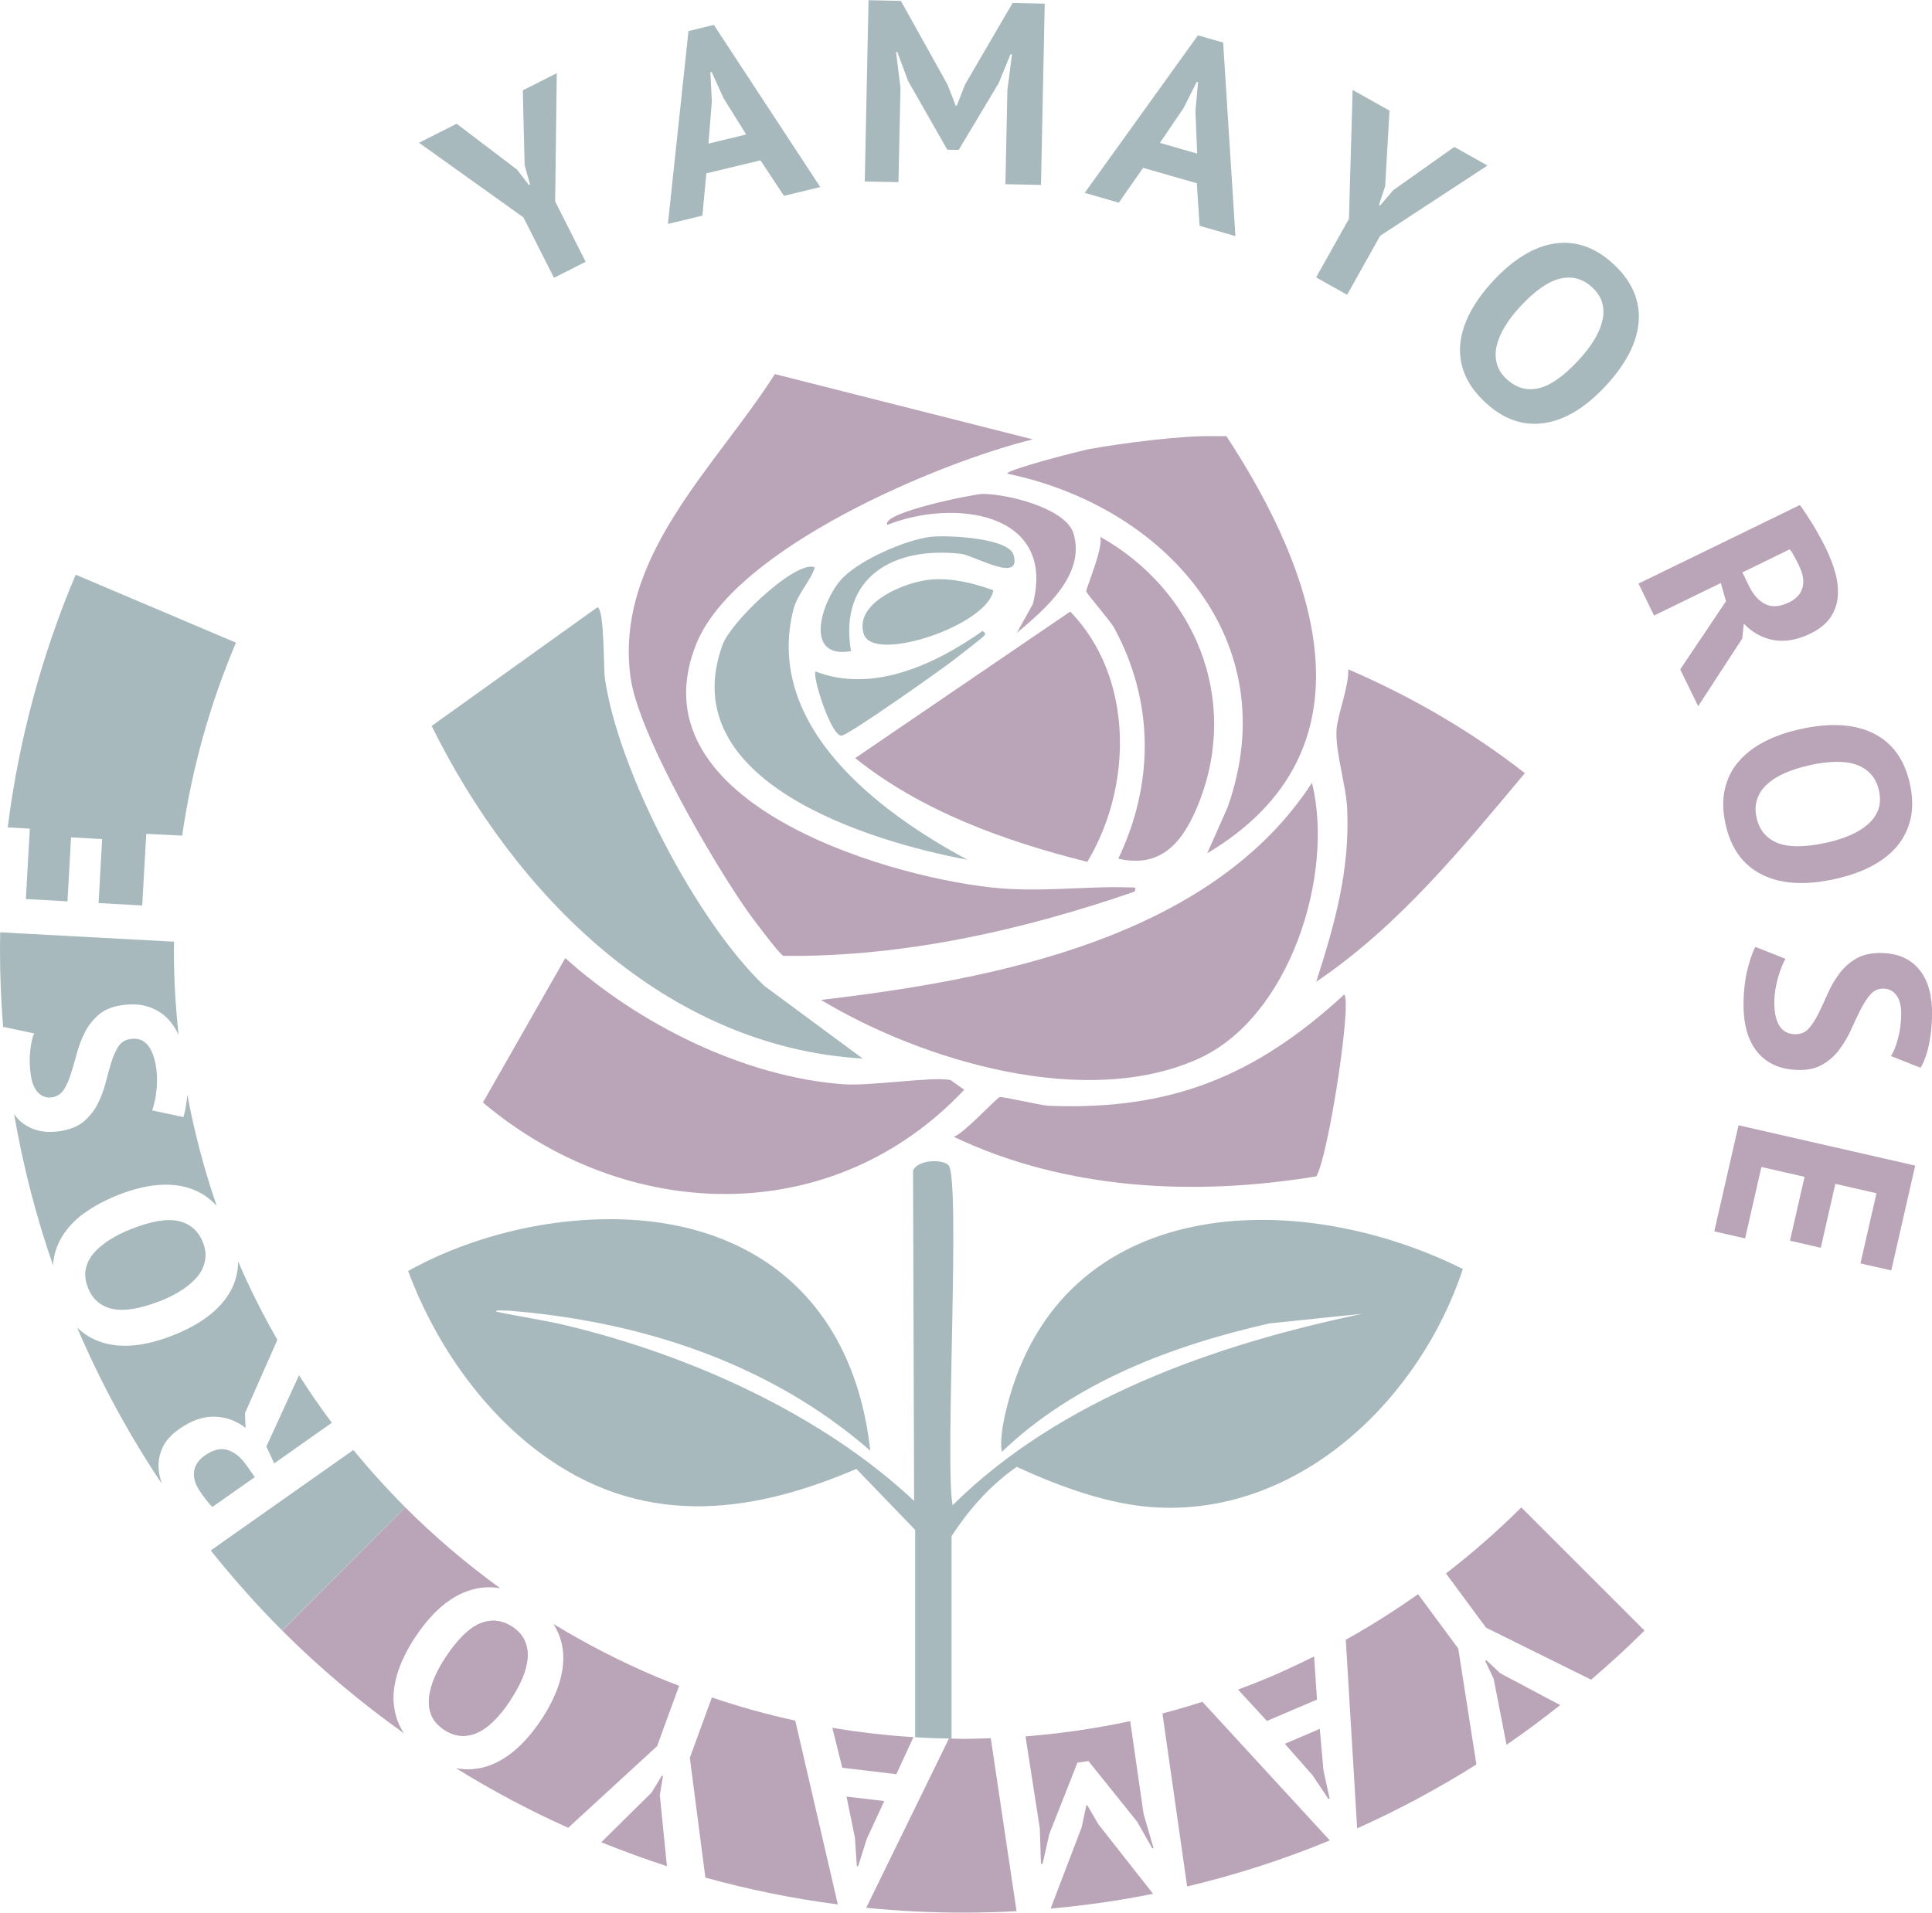 <?xml version="1.0" encoding="UTF-8"?>
<svg id="_レイヤー_2" data-name="レイヤー 2" xmlns="http://www.w3.org/2000/svg" viewBox="0 0 200.11 198.15">
  <defs>
    <style>
      .cls-1 {
        fill: #a7b9bc;
      }

      .cls-2 {
        fill: #b9a5b7;
      }
    </style>
  </defs>
  <g id="_レイヤー_1-2" data-name="レイヤー 1">
    <g>
      <path class="cls-2" d="M80.27,38.76l26.7,6.76c-9.87,2.42-30.73,11.26-34.79,21.05-6.75,16.28,18.9,24.09,30.47,25.37,5.04.56,9.72-.17,14.4,0,.37.01.76-.07.44.44-11.66,4.02-23.93,6.78-36.34,6.65-.38-.11-3.21-3.9-3.66-4.54-3.63-5.14-11.41-18.46-12.19-24.38-1.64-12.43,8.84-21.72,14.96-31.36Z"/>
      <path class="cls-1" d="M61.88,62.92c.74.14.61,6.28.78,7.42,1.39,9.55,9.49,25.13,16.51,31.8l10.19,7.53c-20.48-1.22-36.04-17.01-44.65-34.46l17.17-12.3Z"/>
      <path class="cls-2" d="M58.55,99.26c7.57,6.82,18.5,12.32,28.81,13.07,2.83.21,9.23-.82,11.08-.44.09.02,1.18.87,1.44,1-13.7,14.57-35.07,13.81-49.86,1.33l8.53-14.96Z"/>
      <path class="cls-2" d="M135.89,81.09c2.35,9.55-2.3,24.31-11.75,28.59-11.71,5.3-28.62.22-39.11-6.09,17.86-2.08,40.39-6.38,50.86-22.49Z"/>
      <path class="cls-2" d="M125.7,45.19c.44.01.89-.01,1.33,0,9.28,14.16,15.93,32.52-1.99,43.21l2.11-4.76c6.12-17.29-6.53-31.19-22.83-34.57.02-.44,7.67-2.39,8.53-2.55,3.23-.59,9.7-1.43,12.85-1.33Z"/>
      <path class="cls-2" d="M110.85,63.36c6.58,6.78,6.5,18.05,1.77,25.93-8.52-2.14-17.14-5.22-24.04-10.75l22.27-15.18Z"/>
      <path class="cls-2" d="M139.22,103.03c.85.64-1.64,16.79-2.88,18.84-12.57,2.08-25.96,1.43-37.56-4.1.96-.23,4.43-4.02,4.76-4.1.37-.09,4.2.85,5.1.89,12.64.5,21.39-3.06,30.58-11.52Z"/>
      <path class="cls-2" d="M139.66,69.35c6.5,2.8,12.7,6.39,18.28,10.75-6.55,7.82-13.07,15.84-21.61,21.61,1.91-5.94,3.48-11.48,3.21-17.84-.1-2.5-1.24-5.94-1.11-8.2.09-1.59,1.27-4.45,1.22-6.32Z"/>
      <path class="cls-2" d="M113.95,55.61c9.77,5.47,14.43,16.67,10.3,27.37-1.52,3.92-3.73,7.07-8.42,5.98,3.74-7.83,3.7-16.33-.44-23.93-.4-.73-2.86-3.53-2.88-3.77-.03-.29,1.82-4.59,1.44-5.65Z"/>
      <path class="cls-1" d="M84.04,58.71c.44.01.36.08.22.44-.47,1.2-1.71,2.48-2.11,4.1-2.94,12.02,8.86,20.89,18.06,25.82-10.12-1.88-30.54-8.08-25.37-22.27.83-2.29,6.92-8.16,9.2-8.09Z"/>
      <path class="cls-2" d="M101.77,51.17c2.43-.02,8.61,1.44,9.42,4.1,1.29,4.26-2.99,7.88-5.87,10.3l1.66-2.99c2.47-9.66-8.37-10.9-15.07-8.2-.69-1.28,9.06-3.21,9.86-3.21Z"/>
      <path class="cls-1" d="M96.45,60.04c2.21-.17,4.38.37,6.43,1.11-.5,3.58-12.42,7.63-13.41,4.54-1.06-3.32,4.46-5.46,6.98-5.65Z"/>
      <path class="cls-1" d="M96.45,55.61c1.57-.18,8.01.09,8.53,1.88.89,3.03-4.08.05-5.43-.11-6.94-.81-12.7,2.37-11.41,10.08-4.89.84-3.09-4.98-1.11-7.31,1.74-2.05,6.79-4.25,9.42-4.54Z"/>
      <path class="cls-1" d="M101.77,65.36c.12.16.36.17.22.44-.1.19-2.87,2.31-3.32,2.66-1.23.95-10.83,7.75-11.52,7.76-1.11,0-3.1-6.38-2.66-6.65,5.93,2.3,12.44-.77,17.29-4.21Z"/>
    </g>
    <g>
      <path class="cls-1" d="M54.24,22.54l-10.84-7.75,3.9-1.97,6.25,4.75,1.23,1.6.12-.06-.56-2-.19-7.75,3.52-1.78-.17,13.29,3.16,6.25-3.28,1.66-3.15-6.23Z"/>
      <path class="cls-1" d="M78.77,16.61l-5.61,1.35-.41,4.38-3.57.86,2.13-19.98,2.63-.64,11.02,16.8-3.76.91-2.44-3.69ZM73.38,14.88l3.91-.95-2.34-3.74-1.24-2.74-.13.03.15,3.03-.35,4.36Z"/>
      <path class="cls-1" d="M104.34,9.35l.48-3.72h-.16s-1.22,2.98-1.22,2.98l-4.14,6.92-1.18-.02-4.06-7.12-1.12-3h-.13s.46,3.71.46,3.71l-.21,9.77-3.49-.07.39-18.78,3.35.07,4.84,8.69.84,2.17h.11s.85-2.18.85-2.18L104.88.31l3.33.07-.39,18.78-3.68-.08.2-9.74Z"/>
      <path class="cls-1" d="M123.95,18.98l-5.55-1.59-2.52,3.61-3.53-1.02,11.73-16.32,2.61.75,1.27,20.05-3.71-1.07-.29-4.41ZM120.13,14.8l3.87,1.11-.18-4.41.27-2.99-.13-.04-1.36,2.71-2.46,3.62Z"/>
      <path class="cls-1" d="M139.72,22.64l.38-13.32,3.82,2.14-.45,7.84-.64,1.92.12.07,1.35-1.58,6.33-4.49,3.44,1.93-11.12,7.28-3.42,6.11-3.21-1.8,3.41-6.09Z"/>
      <path class="cls-1" d="M154.65,29.11c2.13-2.29,4.28-3.59,6.44-3.89s4.18.42,6.05,2.16c.98.91,1.68,1.88,2.1,2.9.42,1.02.58,2.07.48,3.15-.1,1.08-.44,2.17-1.02,3.27-.58,1.1-1.37,2.18-2.37,3.26-2.13,2.29-4.28,3.59-6.45,3.88-2.17.3-4.18-.42-6.04-2.15-1-.93-1.7-1.9-2.12-2.92-.42-1.02-.57-2.07-.47-3.14.11-1.07.45-2.16,1.03-3.26.58-1.1,1.37-2.18,2.37-3.26ZM157.48,31.74c-.65.69-1.18,1.39-1.6,2.08s-.71,1.36-.86,2.01c-.15.65-.14,1.26.02,1.85.16.59.5,1.13,1.03,1.61.96.89,2.04,1.2,3.26.94,1.22-.26,2.61-1.23,4.17-2.91.62-.67,1.14-1.34,1.57-2.02.42-.68.72-1.35.88-2,.17-.65.17-1.28.02-1.87-.16-.6-.51-1.15-1.06-1.66-.96-.89-2.05-1.19-3.29-.91s-2.62,1.24-4.14,2.88Z"/>
      <path class="cls-2" d="M186.42,52.31c.24.34.5.71.76,1.11.26.4.52.8.76,1.21.24.41.46.81.68,1.21.21.39.4.76.56,1.1.38.79.69,1.6.92,2.43.23.83.31,1.64.25,2.42-.06.78-.31,1.5-.75,2.16-.44.66-1.13,1.22-2.06,1.68-1.38.67-2.67.9-3.85.68-1.18-.22-2.21-.79-3.07-1.7l-.17,1.55-4.56,7-1.86-3.81,4.74-7.06-.53-1.89-6.92,3.37-1.61-3.31,16.72-8.14ZM186.35,58.61c-.17-.34-.34-.67-.51-.99-.18-.32-.33-.56-.47-.71l-4.9,2.39.68,1.4c.45.92,1.01,1.55,1.7,1.89.68.34,1.51.28,2.47-.19.72-.35,1.18-.85,1.37-1.5.19-.65.08-1.41-.35-2.28Z"/>
      <path class="cls-2" d="M186.6,75.51c3.06-.66,5.56-.49,7.51.5,1.94.99,3.18,2.74,3.72,5.24.28,1.31.3,2.51.06,3.58-.25,1.08-.72,2.03-1.42,2.86-.7.83-1.6,1.52-2.71,2.09-1.1.57-2.37,1-3.81,1.31-3.06.66-5.56.49-7.51-.51s-3.18-2.74-3.72-5.23c-.29-1.33-.31-2.53-.06-3.61.24-1.08.72-2.03,1.42-2.84.7-.82,1.61-1.51,2.71-2.08,1.1-.57,2.37-1,3.81-1.31ZM187.41,79.29c-.93.2-1.76.46-2.51.79-.75.32-1.36.71-1.85,1.15-.49.44-.84.95-1.04,1.53s-.23,1.21-.08,1.91c.27,1.28.98,2.16,2.13,2.64s2.84.49,5.08,0c.89-.19,1.71-.44,2.44-.76.74-.31,1.36-.69,1.87-1.13s.87-.95,1.09-1.52c.21-.58.24-1.23.08-1.97-.27-1.28-1-2.16-2.17-2.64-1.17-.48-2.85-.48-5.04-.02Z"/>
      <path class="cls-2" d="M185.95,107.15c.57,0,1.04-.19,1.41-.61s.7-.94,1.01-1.57.62-1.31.95-2.05c.32-.74.72-1.42,1.19-2.05s1.04-1.15,1.73-1.55c.69-.41,1.56-.6,2.61-.59.91.02,1.7.18,2.37.5.67.31,1.22.76,1.66,1.33.44.57.76,1.24.96,2.02.2.77.29,1.63.28,2.58-.02,1.09-.13,2.12-.33,3.08s-.49,1.75-.86,2.38l-3.07-1.21c.26-.39.5-.98.71-1.76.22-.78.34-1.63.35-2.54.01-.86-.14-1.52-.48-1.98-.33-.46-.79-.7-1.36-.71-.54,0-.99.19-1.35.61-.37.41-.7.94-1.02,1.57-.32.63-.64,1.31-.97,2.05-.33.74-.74,1.42-1.2,2.05s-1.04,1.15-1.72,1.56-1.52.61-2.52.59-1.86-.2-2.58-.54c-.72-.34-1.31-.82-1.79-1.43-.47-.61-.82-1.34-1.04-2.19s-.32-1.79-.3-2.81c.02-1.34.17-2.52.43-3.54.27-1.02.53-1.76.79-2.24l3.12,1.23c-.11.19-.23.45-.36.76-.13.31-.25.66-.37,1.05-.11.39-.21.81-.29,1.24-.08.44-.12.89-.13,1.35-.02,1.09.15,1.93.51,2.52s.91.89,1.66.9Z"/>
      <path class="cls-2" d="M198.37,120.76l-2.48,10.86-3.19-.73,1.66-7.27-4.26-.97-1.51,6.62-3.19-.73,1.51-6.62-4.47-1.02-1.69,7.4-3.19-.73,2.51-10.99,18.31,4.18Z"/>
    </g>
    <path class="cls-1" d="M98.55,159.17c1.79-2.78,4.04-5.32,6.76-7.2,4.47,2.05,9.66,3.98,14.63,4.21,14.88.69,27.16-11.35,31.58-24.71-17.18-8.57-41.57-7.85-47.2,14.18-.34,1.33-.8,3.41-.55,4.76,7.55-7.22,17.65-11.02,27.7-13.3l9.64-1c-15.19,3.17-31.26,8.77-42.44,19.83-.83-4.02.86-34.05-.44-35.24-.7-.64-3.13-.55-3.66.55l.11,34.24c-9.63-9.01-23.22-15.1-36.01-18.17-2.41-.58-4.9-.92-7.31-1.44.01-.22.88-.06,1.11-.11,13.76,1.06,27.19,5.39,37.67,14.52-1.98-17.94-15.29-25.88-32.58-23.6-5.18.68-10.74,2.43-15.29,4.99,2.68,7.18,7.35,14.09,13.52,18.73,10.37,7.79,21.53,6.66,32.91,1.77l6.09,6.32v21.48c1.25.08,2.5.12,3.77.14v-20.95Z"/>
    <g>
      <path class="cls-2" d="M40.77,176.4c-.07-1.06.1-2.17.49-3.33.4-1.16,1-2.34,1.8-3.54,1.72-2.56,3.6-4.16,5.66-4.79,1.03-.32,2.06-.38,3.1-.19-3.5-2.54-6.79-5.33-9.84-8.38l-12.75,12.76c3.9,3.9,8.13,7.45,12.63,10.66-.05-.07-.1-.13-.14-.2-.56-.93-.87-1.92-.94-2.99Z"/>
      <path class="cls-2" d="M92.84,183.81l1.77-3.84c-2.84-.18-5.64-.5-8.4-.97l1.03,4.14,5.61.67Z"/>
      <path class="cls-2" d="M120.4,177.51l2.56,17.93c5.09-1.21,10.02-2.81,14.78-4.77l-13.2-14.36c-1.37.44-2.75.84-4.14,1.21Z"/>
      <path class="cls-2" d="M112.62,187.03h-.1s-.48,2.27-.48,2.27l-3.22,8.43c3.6-.32,7.14-.83,10.61-1.53l-5.66-7.2-1.15-1.97Z"/>
      <path class="cls-2" d="M99.77,180.15c-.5,0-.99-.03-1.48-.04l-8.57,17.54c3.31.33,6.66.5,10.06.5,1.85,0,3.68-.05,5.51-.15l-2.67-17.92c-.95.03-1.89.07-2.84.07Z"/>
      <path class="cls-2" d="M52.88,176.11c.52-.78.93-1.54,1.24-2.27.31-.74.48-1.43.53-2.08.04-.65-.06-1.25-.3-1.79-.25-.55-.66-1.01-1.24-1.4-1.06-.71-2.16-.84-3.3-.4-1.14.45-2.34,1.61-3.6,3.48-.5.75-.9,1.48-1.21,2.21-.31.73-.49,1.42-.55,2.08-.06.66.03,1.27.27,1.82.24.55.67,1.03,1.28,1.44,1.06.71,2.17.83,3.33.37,1.16-.47,2.35-1.62,3.57-3.45Z"/>
      <path class="cls-2" d="M107.83,193.1l.16-.02.7-3.09,2.91-7.38,1.14-.16,5.05,6.29,1.56,2.75.13-.02-1.03-3.54-1.39-9.62c-3.53.76-7.15,1.29-10.84,1.58l1.48,9.54.12,3.7Z"/>
      <path class="cls-2" d="M146.88,165.16c-2.41,1.7-4.9,3.28-7.49,4.72l1.18,19.54c4.28-1.92,8.41-4.14,12.35-6.62l-1.88-12.01-4.16-5.63Z"/>
      <polygon class="cls-2" points="88.55 190.38 88.75 193.34 88.88 193.35 89.78 190.5 91.59 186.59 87.68 186.13 88.55 190.38"/>
      <path class="cls-2" d="M153.95,172l-.11.08.87,1.85,1.33,6.83c1.91-1.3,3.75-2.68,5.56-4.11l-6.2-3.29-1.45-1.36Z"/>
      <path class="cls-2" d="M164.8,174.02c1.9-1.63,3.76-3.32,5.53-5.09l-12.76-12.76c-2.45,2.45-5.06,4.72-7.8,6.84l4.15,5.62,10.87,5.38Z"/>
      <polygon class="cls-2" points="136.7 179.11 133.08 180.66 135.95 183.92 137.6 186.38 137.72 186.33 137.08 183.41 136.7 179.11"/>
      <path class="cls-2" d="M136.41,176.08l-.3-4.47c-1.49.74-2.99,1.45-4.53,2.11-1.1.47-2.23.9-3.35,1.32l2.99,3.25,5.19-2.21Z"/>
      <path class="cls-2" d="M70.34,174.65c-.79-.31-1.59-.61-2.37-.94-3.71-1.57-7.27-3.41-10.67-5.48.03.05.07.09.1.14.56.93.87,1.92.93,2.98.06,1.06-.11,2.17-.5,3.32-.4,1.16-1,2.34-1.8,3.54-1.72,2.56-3.6,4.16-5.65,4.8-1.05.32-2.1.38-3.16.17,3.72,2.31,7.6,4.37,11.63,6.18l9.21-8.46,2.28-6.25Z"/>
      <path class="cls-2" d="M68.67,184l-.12-.04-1.06,1.75-5.21,5.15c2.23.9,4.5,1.73,6.8,2.48l-.74-7.37.33-1.96Z"/>
      <path class="cls-2" d="M73.73,175.87l-2.28,6.24,1.61,12.41c4.46,1.24,9.03,2.17,13.72,2.78l-4.41-19.04c-2.94-.64-5.83-1.45-8.64-2.4Z"/>
      <path class="cls-1" d="M21.83,160.63c2.32,2.9,4.77,5.67,7.39,8.29l12.76-12.76c-1.89-1.89-3.68-3.87-5.38-5.94l-14.76,10.4Z"/>
      <path class="cls-1" d="M16.82,149.99c.33-.71.91-1.36,1.75-1.95,1.24-.87,2.45-1.3,3.63-1.27,1.18.02,2.26.41,3.24,1.16l-.07-1.52,3.36-7.6c-1.5-2.62-2.87-5.33-4.07-8.13,0,.12,0,.24,0,.35-.07,1.08-.38,2.07-.93,2.98-.55.91-1.32,1.72-2.31,2.45-.98.73-2.15,1.35-3.49,1.88-2.87,1.13-5.33,1.38-7.37.73-.99-.31-1.85-.83-2.57-1.53,2.43,5.69,5.37,11.1,8.77,16.18-.16-.51-.29-1.01-.33-1.51-.06-.76.07-1.5.4-2.21Z"/>
      <path class="cls-1" d="M16.54,134.81c.87-.34,1.64-.73,2.31-1.17.67-.43,1.21-.91,1.62-1.41.41-.51.66-1.06.77-1.65.11-.59.04-1.21-.22-1.86-.47-1.19-1.3-1.92-2.49-2.21-1.19-.28-2.84-.01-4.94.82-.84.33-1.59.71-2.26,1.13-.67.42-1.21.89-1.64,1.39-.43.51-.7,1.06-.81,1.65-.12.59-.04,1.23.23,1.91.47,1.19,1.31,1.92,2.53,2.19,1.22.27,2.85,0,4.9-.8Z"/>
      <path class="cls-1" d="M23.57,150.22c-.72-.22-1.51-.03-2.37.58-.65.46-1.02,1.02-1.1,1.67-.08.66.14,1.38.69,2.15.21.3.43.59.65.88.22.28.41.49.56.62l4.39-3.09-.88-1.25c-.57-.82-1.22-1.33-1.94-1.56Z"/>
      <path class="cls-1" d="M8.72,125.7c.98-.73,2.15-1.35,3.49-1.89,2.87-1.13,5.33-1.37,7.38-.72,1.13.36,2.08.98,2.86,1.85-1.29-3.74-2.31-7.59-3.05-11.55,0,.02,0,.03,0,.05-.1,1.02-.23,1.79-.41,2.29l-3.23-.69c.08-.21.15-.47.23-.79.08-.32.14-.68.19-1.08.05-.4.08-.81.08-1.25s-.02-.88-.09-1.33c-.16-1.06-.46-1.84-.9-2.35-.44-.51-1.03-.71-1.76-.6-.56.08-.98.35-1.27.81-.29.46-.53,1.02-.73,1.67-.2.66-.39,1.37-.59,2.13-.2.76-.48,1.49-.83,2.17-.35.68-.83,1.27-1.43,1.78-.6.5-1.42.83-2.45.99-.89.13-1.68.1-2.38-.1s-1.31-.54-1.82-1.02c-.2-.19-.38-.41-.55-.64.93,5.38,2.28,10.6,4.03,15.65.07-1.06.38-2.04.92-2.94.55-.91,1.32-1.73,2.3-2.46Z"/>
      <path class="cls-1" d="M3.54,107.06c-.19.42-.33,1.02-.41,1.81-.09.79-.07,1.63.06,2.51.12.83.38,1.44.78,1.84.4.39.87.55,1.43.46.52-.08.93-.35,1.22-.8.29-.46.54-1.02.74-1.68.21-.66.41-1.37.62-2.14.21-.77.49-1.49.84-2.17s.83-1.27,1.42-1.78c.59-.5,1.38-.83,2.36-.97.98-.14,1.84-.11,2.6.11.75.22,1.41.58,1.97,1.09.54.5.98,1.13,1.33,1.89-.32-2.91-.49-5.87-.49-8.86,0-.27.02-.54.02-.81L.02,96.59c-.01.59-.02,1.19-.02,1.79,0,2.73.11,5.43.33,8.11.01-.03.02-.07.03-.1l3.17.67Z"/>
      <path class="cls-1" d="M2.68,93.14l4.31.24.37-6.63,3.22.18-.37,6.63,4.52.25.42-7.42,3.72.18c1.01-6.99,2.9-13.69,5.57-19.99l-16.6-7.04c-3.48,8.22-5.88,17.01-7.04,26.18l2.29.13-.41,7.29Z"/>
      <path class="cls-1" d="M28.4,151.61l5.97-4.21c-1.2-1.59-2.32-3.24-3.4-4.92l-3.38,7.38.81,1.74Z"/>
      <path class="cls-2" d="M45.98,179.19c-.61-.41-1.04-.89-1.28-1.44-.24-.55-.33-1.16-.27-1.82.06-.66.25-1.35.55-2.08.31-.73.71-1.47,1.21-2.21,1.26-1.88,2.45-3.04,3.6-3.48,1.14-.45,2.24-.31,3.3.4.58.39,1,.86,1.24,1.4.25.55.35,1.14.3,1.79-.04.65-.22,1.34-.53,2.08-.31.74-.72,1.5-1.24,2.27-1.23,1.83-2.42,2.98-3.57,3.45-1.16.47-2.26.35-3.33-.37Z"/>
    </g>
  </g>
</svg>